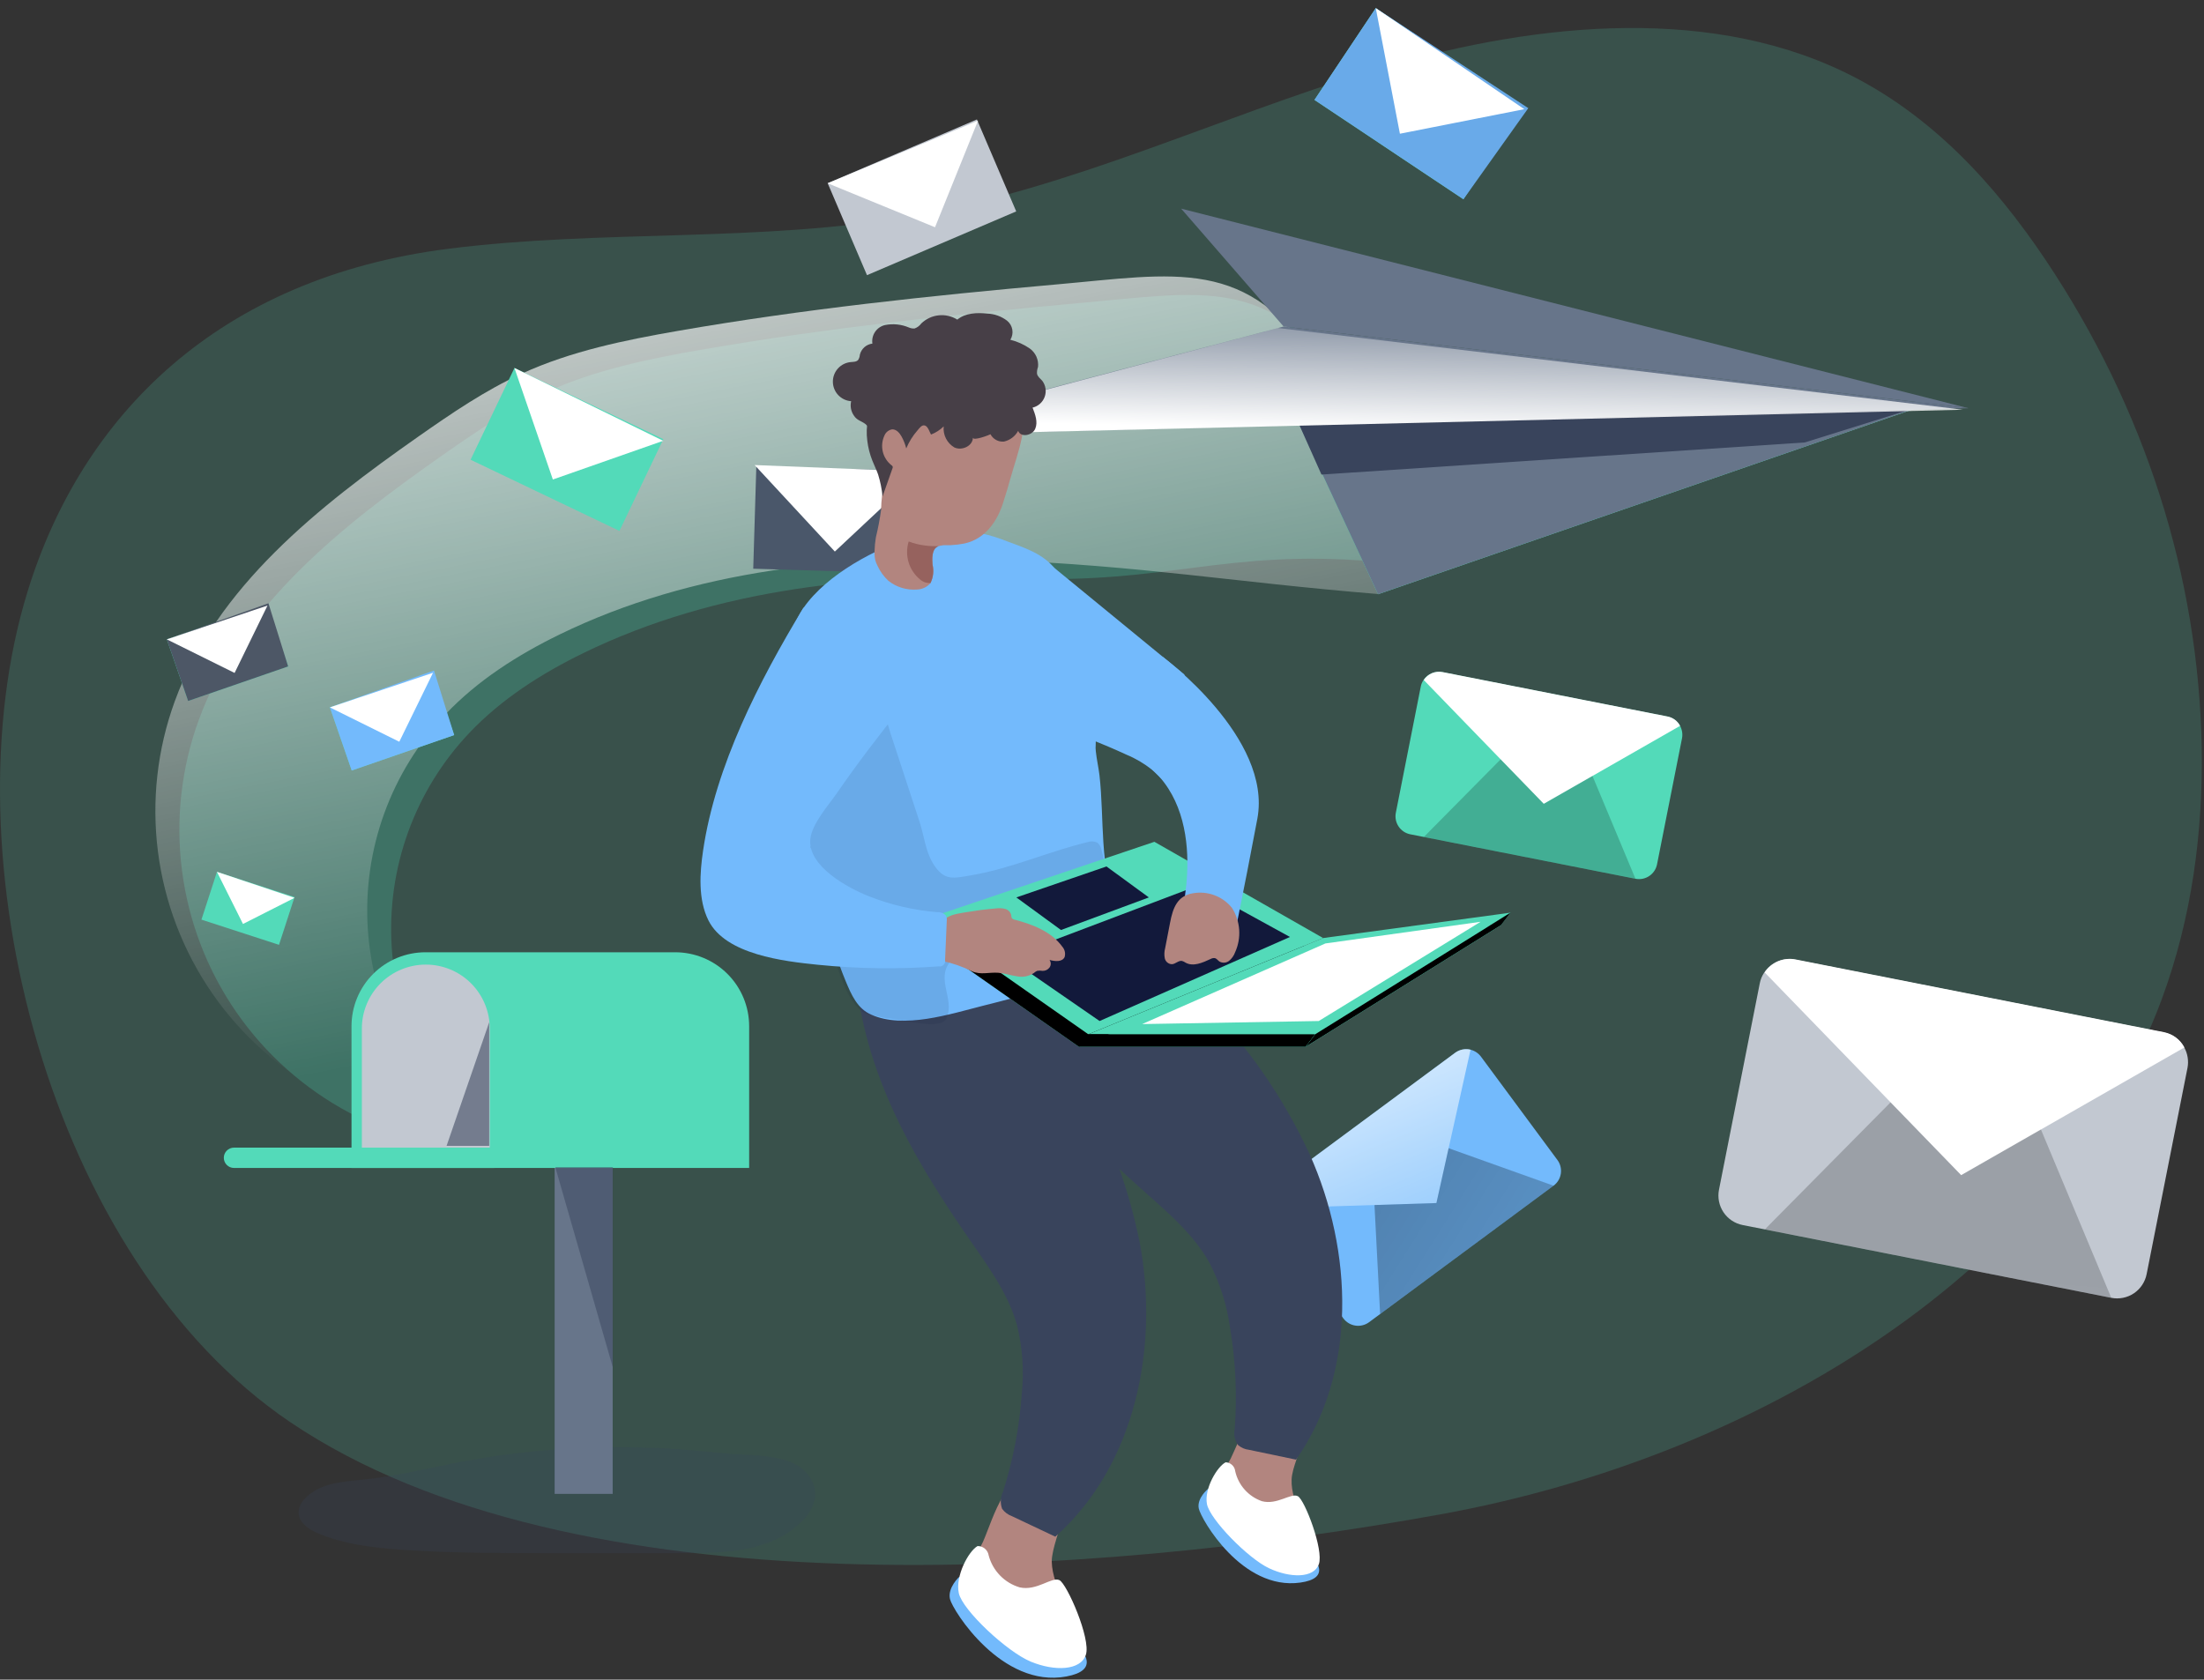 <svg width="551" height="420" viewBox="0 0 551 420" fill="none" xmlns="http://www.w3.org/2000/svg">
<rect x="0" y="0" width="551" height="420" fill="#333333" stroke="none"/>
<path opacity="0.18" d="M112.155 62.195C150.554 57.333 190.09 60.682 228.161 54.009C267.982 47.026 304.247 29.451 342.631 17.78C381.016 6.108 425.344 0.862 460.955 17.966C482.757 28.447 498.799 46.195 511.385 64.974C536.192 102.006 549.637 143.988 550.423 186.872C550.779 208.131 547.949 229.538 540.468 249.78C515.466 317.427 439.793 364.249 359.996 378.686C272.362 394.55 143.335 403.377 72.568 355.612C12.311 314.868 -13.535 214.059 6.901 147.889C20.454 103.882 54.586 69.489 112.155 62.195Z" fill="#53DAB9"/>
<path opacity="0.24" d="M114.41 365.698C106.565 367.212 98.789 369.162 90.865 369.962C85.721 370.495 80.042 370.772 76.312 374.63C75.425 375.451 74.836 376.584 74.65 377.828C74.443 380.493 77.025 382.358 79.34 383.338C86.097 386.216 93.427 387.037 100.679 387.538C112.471 388.337 124.303 388.359 136.134 388.369H171.353C181.76 388.369 193.295 387.911 200.745 380.098C202.318 378.634 203.384 376.639 203.772 374.438C204.187 370.878 201.675 367.521 198.637 366.029C193.384 363.449 185.52 363.982 179.841 363.3C172.355 362.469 164.867 361.993 157.374 361.872C142.973 361.689 128.588 362.971 114.41 365.698V365.698Z" fill="#39445C"/>
<path opacity="0.24" d="M175.533 87.411C162.221 89.724 148.833 92.453 136.544 98.07C127.346 102.259 118.957 107.993 110.675 113.791C85.713 131.282 60.185 151.352 49.708 179.982C45.311 192.024 43.866 204.946 45.496 217.662C47.125 230.379 51.78 242.519 59.071 253.064C66.362 263.609 76.076 272.252 87.397 278.267C98.719 284.283 111.318 287.495 124.137 287.634C116.505 281.438 110.237 273.731 105.727 264.996C101.217 256.261 98.563 246.688 97.932 236.878C97.3 227.067 98.704 217.233 102.057 207.992C105.409 198.75 110.637 190.303 117.412 183.179C125.427 174.748 135.404 168.396 145.86 163.29C179.285 146.982 217.539 143.167 254.706 144.627C291.873 146.087 306.081 137.294 343.173 140.363C334.891 119.75 347.362 115.07 335.584 96.226C318.274 68.513 299.6 73.182 270.065 75.761C238.43 78.628 206.817 81.975 175.533 87.411Z" fill="#53DAB9"/>
<path d="M169.51 82.732C156.198 85.045 142.81 87.774 130.521 93.391C121.333 97.579 112.934 103.314 104.663 109.112C79.7 126.614 54.173 146.684 43.706 175.313C39.309 187.355 37.865 200.276 39.493 212.991C41.122 225.707 45.776 237.846 53.066 248.391C60.356 258.936 70.068 267.579 81.388 273.595C92.708 279.611 105.306 282.825 118.125 282.966C110.5 276.77 104.239 269.065 99.734 260.335C95.23 251.604 92.579 242.037 91.948 232.233C91.318 222.429 92.721 212.6 96.07 203.364C99.419 194.129 104.642 185.685 111.41 178.564C119.414 170.133 129.391 163.781 139.847 158.675C173.283 142.367 211.537 138.551 248.704 140.012C285.871 141.472 307.455 145.49 344.515 148.539C336.233 127.925 341.317 110.434 329.593 91.589C312.283 63.877 293.62 68.545 264.085 71.125C232.407 73.949 200.804 77.296 169.51 82.732Z" fill="url(#paint0_linear)"/>
<path d="M153.169 284.053H138.662V373.543H153.169V284.053Z" fill="#67758A"/>
<path d="M187.288 256.585V292.047H87.875V256.585C87.876 254.157 88.356 251.754 89.287 249.511C90.218 247.269 91.581 245.231 93.3 243.516C95.018 241.801 97.057 240.441 99.302 239.514C101.546 238.587 103.95 238.111 106.378 238.114H168.796C173.697 238.114 178.397 240.059 181.864 243.523C185.332 246.986 187.283 251.685 187.288 256.585Z" fill="#53DAB9"/>
<path d="M106.453 241.194C108.552 241.194 110.631 241.608 112.571 242.411C114.511 243.215 116.273 244.393 117.758 245.877C119.243 247.362 120.42 249.124 121.224 251.064C122.027 253.004 122.441 255.083 122.441 257.182V291.844H90.465V257.204C90.462 255.102 90.874 253.021 91.676 251.079C92.478 249.137 93.655 247.372 95.14 245.885C96.625 244.398 98.388 243.218 100.33 242.413C102.271 241.609 104.351 241.194 106.453 241.194V241.194Z" fill="#C2C8D1"/>
<path d="M187.299 256.585V292.036H126.043V254.507C124.21 244.701 117.303 240.192 111.633 238.114H168.795C173.698 238.111 178.401 240.055 181.871 243.519C185.341 246.983 187.293 251.683 187.299 256.585V256.585Z" fill="url(#paint1_linear)"/>
<path d="M123.497 286.963H58.501C57.094 286.963 55.953 288.101 55.953 289.505C55.953 290.909 57.094 292.047 58.501 292.047H123.497C124.904 292.047 126.045 290.909 126.045 289.505C126.045 288.101 124.904 286.963 123.497 286.963Z" fill="#53DAB9"/>
<path d="M123.497 286.963H58.501C57.094 286.963 55.953 288.101 55.953 289.505C55.953 290.909 57.094 292.047 58.501 292.047H123.497C124.904 292.047 126.045 290.909 126.045 289.505C126.045 288.101 124.904 286.963 123.497 286.963Z" fill="url(#paint2_linear)"/>
<path d="M483.225 100.617L344.514 148.592L323.303 102.834L483.225 100.617Z" fill="#53DAB9"/>
<path d="M483.225 100.617L344.514 148.592L323.303 102.834L483.225 100.617Z" fill="#67758A"/>
<path d="M330.369 118.662L451.185 110.636L483.225 100.617L323.303 102.834L330.369 118.662Z" fill="#39445C"/>
<path d="M295.293 52.174L492.137 102.077L320.906 81.645L295.293 52.174Z" fill="#67758A"/>
<path d="M217.5 109L320.905 81.645L492.137 102.077L217.5 109Z" fill="#67758A"/>
<path d="M229.547 143.463L188.309 142.205L189.076 116.784L231.124 117.733L229.547 143.463Z" fill="#4A576A"/>
<path d="M188.662 116.285L208.711 137.912L230.05 117.927L188.662 116.285Z" fill="url(#paint3_linear)"/>
<path d="M165.833 109.814L128.611 92.012L117.639 114.955L154.861 132.756L165.833 109.814Z" fill="#53DAB9"/>
<path d="M154.855 132.764L117.635 114.953L128.613 92.016L166.686 109.869L154.855 132.764Z" fill="url(#paint4_linear)"/>
<path d="M128.611 92.016L138.215 119.899L165.799 110.221L128.611 92.016Z" fill="url(#paint5_linear)"/>
<path d="M108.08 168.01L82.475 176.867L87.934 192.652L113.54 183.795L108.08 168.01Z" fill="#53DAB9"/>
<path d="M113.541 183.808L87.928 192.665L82.471 176.88L108.499 167.65L113.541 183.808Z" fill="#73BAFC"/>
<path d="M82.471 176.88L99.823 185.471L108.254 168.225L82.471 176.88Z" fill="url(#paint6_linear)"/>
<path d="M66.719 151.212L41.707 159.864L47.038 175.275L72.049 166.624L66.719 151.212Z" fill="#53DAB9"/>
<path d="M72.036 166.637L47.031 175.281L41.701 159.869L67.111 150.852L72.036 166.637Z" fill="#4D5766"/>
<path d="M41.701 159.869L58.648 168.268L66.877 151.416L41.701 159.869Z" fill="url(#paint7_linear)"/>
<path d="M73.636 224.303L54.244 218.002L50.361 229.953L69.753 236.254L73.636 224.303Z" fill="#53DAB9"/>
<path d="M69.734 236.249L50.346 229.96L54.236 218.001L74.04 224.268L69.734 236.249Z" fill="url(#paint8_linear)"/>
<path d="M54.236 218.001L60.749 231.037L73.635 224.503L54.236 218.001Z" fill="url(#paint9_linear)"/>
<path d="M244.226 29.867L206.92 45.812L216.747 68.806L254.054 52.861L244.226 29.867Z" fill="#C2C8D1"/>
<path d="M206.915 45.827L233.755 56.824L244.511 30.168L206.915 45.827Z" fill="url(#paint10_linear)"/>
<path d="M381.149 26.874L343.928 2.04L328.618 24.987L365.84 49.82L381.149 26.874Z" fill="#53DAB9"/>
<path d="M365.859 49.815L328.626 24.977L343.943 2.03L382.073 27.044L365.859 49.815Z" fill="#69AAE9"/>
<path d="M343.943 2.03L349.978 33.438L381.079 27.299L343.943 2.03Z" fill="url(#paint11_linear)"/>
<path d="M218 109L319.499 82.018L490.73 102.451L218 109Z" fill="url(#paint12_linear)"/>
<path opacity="0.57" d="M122.303 255.605V286.515H111.645L122.303 255.605Z" fill="#39445C"/>
<path opacity="0.5" d="M138.824 291.844H153.213V341.94L138.824 291.844Z" fill="#39445C"/>
<path d="M388.388 296.485L342.272 330.614C341.29 331.339 340.062 331.645 338.855 331.465C337.648 331.285 336.563 330.634 335.836 329.654L316.708 303.806C316.348 303.324 316.092 302.772 315.958 302.186C315.734 301.304 315.777 300.375 316.081 299.518C316.386 298.66 316.938 297.913 317.668 297.37L363.799 263.24C364.345 262.839 364.971 262.563 365.635 262.431C366.298 262.299 366.983 262.314 367.64 262.475C368.676 262.739 369.591 263.348 370.235 264.201L389.363 290.064C389.721 290.549 389.979 291.101 390.124 291.686C390.268 292.272 390.296 292.88 390.206 293.476C390.115 294.073 389.908 294.645 389.596 295.162C389.284 295.678 388.874 296.127 388.388 296.485V296.485Z" fill="#73BAFC"/>
<path d="M367.64 262.475L359.104 300.82L315.958 302.186C315.734 301.304 315.777 300.375 316.081 299.518C316.386 298.66 316.938 297.913 317.668 297.37L363.799 263.24C364.345 262.839 364.971 262.563 365.635 262.431C366.298 262.299 366.983 262.314 367.64 262.475V262.475Z" fill="url(#paint13_linear)"/>
<path d="M343.621 301.315L345.031 328.559L388.387 296.485L362.149 287.108L359.103 300.82L343.621 301.315Z" fill="url(#paint14_linear)"/>
<path d="M307.678 364.714C306.305 367.049 305.455 369.654 305.188 372.35C305.234 375.048 306.108 377.667 307.693 379.851C310.949 384.681 315.94 388.071 321.63 389.317C322.374 389.546 323.175 389.509 323.895 389.212C324.388 388.91 324.772 388.458 324.99 387.922C326.355 385.147 325.8 381.846 324.9 378.921C324 375.995 322.77 373.025 322.905 369.92C323.13 364.114 331.426 352.907 321.765 350.177C313.709 347.837 310.243 359.538 307.678 364.714Z" fill="#B2857F"/>
<path d="M302.005 372.29C302.005 372.29 299.155 374.63 299.695 377.211C300.235 379.791 310.481 397.778 325.078 395.723C339.675 393.668 315.702 379.221 315.702 379.221L302.005 372.29Z" fill="#73BAFC"/>
<path d="M306.417 365.644C307.015 365.666 307.586 365.902 308.024 366.31C308.462 366.718 308.738 367.269 308.803 367.864C309.184 369.578 309.995 371.166 311.161 372.478C312.326 373.791 313.807 374.785 315.464 375.365C319.274 376.4 322.755 373.22 324.465 374.12C326.175 375.02 330.976 387.547 329.716 391.117C328.455 394.688 322.545 394.598 317.294 392.153C312.043 389.707 302.472 379.941 301.737 376.085C301.002 372.23 304.332 366.679 306.417 365.644Z" fill="white"/>
<path d="M245.777 385.462C244.362 388.124 243.543 391.062 243.377 394.073C243.583 397.043 244.681 399.882 246.527 402.219C250.38 407.44 256.097 410.976 262.49 412.09C263.325 412.311 264.212 412.231 264.995 411.865C265.523 411.49 265.93 410.969 266.165 410.365C267.545 407.215 266.75 403.569 265.625 400.329C264.5 397.088 263 393.893 262.94 390.472C262.94 384.021 271.596 371.135 260.734 368.569C251.658 366.424 248.358 379.596 245.777 385.462Z" fill="#B2857F"/>
<path d="M239.825 394.268C239.825 394.268 236.824 397.013 237.499 399.849C238.174 402.684 250.446 422.201 266.588 419.201C282.73 416.201 255.397 401.424 255.397 401.424L239.825 394.268Z" fill="#73BAFC"/>
<path d="M244.399 386.587C245.07 386.58 245.721 386.816 246.232 387.252C246.742 387.687 247.077 388.293 247.175 388.957C247.676 390.838 248.653 392.559 250.011 393.954C251.37 395.349 253.064 396.372 254.931 396.923C259.221 397.883 262.957 394.208 264.847 395.108C266.737 396.008 272.738 409.735 271.478 413.74C270.218 417.746 263.662 417.956 257.706 415.496C251.75 413.035 240.634 402.624 239.704 398.378C238.774 394.133 242.134 387.847 244.399 386.587Z" fill="white"/>
<path d="M278.138 229.006C278.546 229.077 278.947 229.182 279.338 229.321C288.819 232.921 300.236 248.973 306.687 256.594C315.072 266.246 322.052 277.034 327.419 288.639C338.311 312.957 339.316 343.171 324.014 364.984L312.252 362.524C311.225 362.41 310.257 361.986 309.477 361.308C309.076 360.72 308.798 360.056 308.662 359.357C308.525 358.658 308.532 357.939 308.682 357.243C309.303 348.841 308.915 340.394 307.527 332.085C306.751 326.389 305.005 320.869 302.366 315.762C298.676 309.116 292.855 303.971 287.184 298.93C269.182 282.983 253.039 266.496 244.113 243.948C252.169 239.987 269.452 227.476 278.138 229.006Z" fill="#39445C"/>
<path d="M250.894 241.247C251.283 241.402 251.65 241.603 251.99 241.847C260.376 247.548 267.742 265.851 272.242 274.732C278.137 286.08 282.409 298.2 284.934 310.737C289.84 336.915 283.794 366.529 263.826 384.246L252.95 379.101C251.982 378.75 251.14 378.118 250.534 377.285C250.282 376.616 250.168 375.903 250.199 375.189C250.23 374.475 250.406 373.775 250.714 373.13C253.28 365.104 254.872 356.798 255.455 348.392C256.03 342.673 255.619 336.899 254.24 331.319C252.215 324.013 247.744 317.653 243.408 311.412C229.682 291.729 217.77 271.911 214.35 247.908C223.096 245.928 242.823 237.797 250.894 241.247Z" fill="#39445C"/>
<path d="M299.756 184.105C299.764 184.17 299.764 184.235 299.756 184.3C299.891 186.805 300.716 189.01 300.071 191.561C299.381 194.396 296.741 196.962 293.86 196.541C291.46 196.196 289.825 194.036 287.98 192.461C286.048 190.915 283.907 189.652 281.619 188.71C278.618 187.315 275.528 186.01 272.438 184.81C270.457 184.03 266.677 183.55 265.837 181.524C264.997 179.499 265.267 176.304 265.027 174.159L261.291 140.119L296.051 168.623C297.476 171.74 298.587 174.991 299.366 178.329C299.698 180.235 299.829 182.171 299.756 184.105V184.105Z" fill="#73BAFC"/>
<path d="M273.954 187.855C274.164 189.866 274.629 191.861 274.869 193.856C276.129 204.943 274.764 216.689 279.265 227.205C280.285 229.546 281.605 232.036 281.005 234.526C280.272 236.637 278.794 238.408 276.849 239.507C267.668 245.928 256.522 248.793 245.66 251.509C237.484 253.579 225.978 257.345 217.817 253.714C214.336 252.214 212.836 248.733 211.411 245.313C206.91 234.421 204.54 222.42 202.409 210.808C202.139 209.308 201.854 207.808 201.599 206.233C199.829 195.761 198.444 185.2 197.444 174.548C196.754 166.807 196.439 158.406 200.849 152.045C206.7 143.554 219.092 137.043 228.738 134.043C231.858 133.039 235.108 132.498 238.384 132.438C243.053 132.656 247.65 133.671 251.976 135.438C257.122 137.314 261.697 138.874 264.623 143.434C267.866 148.732 270.351 154.459 272.004 160.447C273.56 166.054 274.333 171.85 274.299 177.669C274.299 180.519 273.909 183.4 273.924 186.235C273.877 186.775 273.887 187.318 273.954 187.855V187.855Z" fill="#73BAFC"/>
<path opacity="0.1" d="M235.549 255.664C232.428 256.969 224.687 254.824 222.182 254.659C220.682 254.569 219.182 253.969 217.681 253.789C210.18 252.754 206.985 232.201 205.68 226.785C202.169 212.308 197.579 197.426 195.748 182.725C195.058 177.039 194.563 171.233 195.838 165.667C197.114 160.102 200.339 154.731 205.515 152.165C214.516 147.755 220.592 177.144 222.557 183.145C225.017 190.646 227.493 198.147 229.938 205.648C231.018 209.008 231.363 212.744 233.208 215.819C236.014 220.485 238.384 219.599 243.08 218.819C252.936 217.109 262.147 212.924 271.854 210.583C272.253 210.434 272.678 210.368 273.104 210.388C273.529 210.409 273.946 210.516 274.329 210.703C274.852 211.133 275.208 211.733 275.334 212.398C275.906 214.293 276.219 216.256 276.264 218.234C276.321 218.801 276.239 219.372 276.024 219.899C275.685 220.438 275.216 220.882 274.659 221.19C268.099 225.529 260.894 228.805 253.311 230.896C247.31 232.576 241.625 235.397 237.574 240.407C233.929 244.908 238.669 249.648 236.689 254.524C236.586 254.781 236.431 255.015 236.235 255.211C236.039 255.407 235.806 255.561 235.549 255.664V255.664Z" fill="#12193B"/>
<path d="M228.707 232.996L286.225 213.599L328.41 237.662L269.708 261.725L228.707 232.996Z" fill="#53DAB9"/>
<path d="M228.707 232.996L286.225 213.599L328.41 237.662L269.708 261.725L228.707 232.996Z" fill="url(#paint15_linear)"/>
<path d="M231.076 229.891L288.594 210.493L330.779 234.556L272.077 258.62L231.076 229.891Z" fill="#53DAB9"/>
<path d="M274.898 255.304L322.485 234.286L299.262 221.535L251.945 239.447L274.898 255.304Z" fill="#12193B"/>
<path d="M272.078 258.62H328.801L377.632 228.211L330.781 234.557L272.078 258.62Z" fill="#53DAB9"/>
<path d="M252.721 119.236C252.136 121.351 251.506 123.467 250.831 125.567C249.331 130.368 246.33 134.748 241.11 135.903C239.956 136.125 238.788 136.266 237.614 136.323C237.389 136.323 237.134 136.323 236.834 136.323C236.818 136.331 236.8 136.335 236.782 136.335C236.763 136.335 236.746 136.331 236.729 136.323H236.594C236.008 136.296 235.422 136.357 234.854 136.503C234.695 136.512 234.541 136.558 234.404 136.638C232.904 137.329 233.024 139.759 233.129 141.139C233.498 142.692 233.318 144.325 232.619 145.76C232.619 145.76 232.619 145.85 232.529 145.91C232.113 146.363 231.611 146.73 231.052 146.987C230.493 147.245 229.888 147.388 229.273 147.41C226.687 147.619 224.117 146.836 222.087 145.22C220.925 144.141 219.992 142.84 219.342 141.394C219.138 140.983 218.968 140.557 218.832 140.119C218.662 139.377 218.596 138.614 218.637 137.854C218.664 136.687 218.774 135.524 218.967 134.373C219.52 132.102 219.956 129.803 220.272 127.487C220.292 126.314 220.372 125.142 220.512 123.977C220.704 123.232 220.844 122.475 220.932 121.711C220.932 119.506 219.807 117.376 219.792 115.141C219.772 112.93 219.978 110.723 220.407 108.555C221.207 104.253 223.08 100.223 225.853 96.838C230.998 90.837 240.12 87.837 247.291 91.257C250.874 92.967 253.654 96 255.047 99.719C257.447 106.034 254.447 113.07 252.721 119.236Z" fill="#B2857F"/>
<path d="M245.253 227.536C246.513 227.386 247.788 227.251 249.049 227.145C249.8 227.04 250.565 227.086 251.299 227.281C251.66 227.375 251.989 227.564 252.252 227.827C252.516 228.091 252.705 228.42 252.799 228.781C252.791 229.055 252.848 229.327 252.964 229.576C253.156 229.798 253.423 229.942 253.714 229.981C258.215 231.151 262.865 232.981 265.551 236.687C265.87 237.037 266.094 237.465 266.199 237.928C266.304 238.391 266.288 238.873 266.151 239.327C265.536 240.587 263.735 240.407 262.385 240.032C262.579 240.309 262.683 240.639 262.683 240.977C262.683 241.315 262.579 241.645 262.385 241.922C262.183 242.195 261.918 242.413 261.612 242.56C261.306 242.706 260.969 242.776 260.63 242.763C260.184 242.68 259.726 242.68 259.28 242.763C258.974 242.905 258.691 243.092 258.44 243.318C257.808 243.735 257.098 244.019 256.352 244.154C255.607 244.288 254.842 244.269 254.104 244.098C252.604 243.873 251.104 243.363 249.604 243.243C247.278 243.063 245.193 243.828 243.033 242.883C240.651 241.703 238.131 240.827 235.532 240.272C234.705 240.139 233.943 239.745 233.356 239.147C233.104 238.639 232.973 238.079 232.973 237.512C232.973 236.944 233.104 236.385 233.356 235.877C233.745 234.036 234.445 232.276 235.427 230.671C236.702 228.871 238.832 228.556 240.917 228.196C242.448 227.941 243.813 227.746 245.253 227.536Z" fill="#B2857F"/>
<path d="M200.82 152.03C189.794 170.288 178.902 191.441 175.767 212.714C174.942 218.309 174.491 224.91 177.117 230.161C181.407 238.712 196.004 240.377 204.405 241.232C214.466 242.252 224.596 242.388 234.68 241.637C234.9 241.679 235.128 241.666 235.342 241.599C235.556 241.531 235.75 241.413 235.908 241.252C236.065 241.092 236.18 240.896 236.243 240.68C236.307 240.465 236.316 240.237 236.27 240.017L236.69 230.311C236.759 229.858 236.697 229.394 236.51 228.976C236.247 228.67 235.916 228.43 235.543 228.277C235.17 228.123 234.766 228.059 234.364 228.091C228.489 227.62 222.715 226.28 217.232 224.115C212.026 222.045 201.855 216.614 202.59 209.773C202.995 205.933 207.211 201.252 209.296 198.222C214.307 190.946 219.708 183.895 225.228 176.994C225.228 176.994 225.768 137.734 200.82 152.03Z" fill="#73BAFC"/>
<path d="M250.999 110.415C251.745 110.242 252.446 109.914 253.056 109.451C253.666 108.988 254.172 108.402 254.539 107.73C255.154 109.455 258.065 108.93 258.8 107.235C259.535 105.539 258.8 103.619 258.14 101.924C258.829 101.762 259.467 101.43 259.996 100.96C260.525 100.489 260.928 99.894 261.169 99.228C261.41 98.563 261.482 97.847 261.377 97.147C261.273 96.447 260.995 95.784 260.57 95.218C260.075 94.663 259.385 94.183 259.25 93.433C259.218 92.861 259.305 92.289 259.505 91.752C259.599 90.872 259.458 89.982 259.097 89.173C258.736 88.364 258.168 87.665 257.45 87.147C255.975 86.129 254.328 85.388 252.589 84.957C253.056 84.197 253.23 83.294 253.078 82.415C252.926 81.537 252.459 80.744 251.764 80.186C250.341 79.1 248.617 78.481 246.828 78.416C244.233 78.131 241.368 78.251 239.327 79.916C237.934 79.051 236.292 78.676 234.662 78.85C233.031 79.024 231.506 79.737 230.326 80.876C229.907 81.457 229.321 81.897 228.646 82.136C228.163 82.171 227.679 82.089 227.236 81.896C225.344 81.087 223.251 80.873 221.235 81.281C220.227 81.521 219.346 82.131 218.765 82.989C218.185 83.847 217.947 84.892 218.099 85.917C217.354 86.006 216.655 86.322 216.094 86.82C215.534 87.319 215.139 87.978 214.964 88.707C214.93 89.165 214.786 89.607 214.544 89.997C214.109 90.507 213.344 90.477 212.699 90.537C211.468 90.644 210.323 91.212 209.493 92.126C208.663 93.041 208.208 94.234 208.219 95.47C208.23 96.705 208.707 97.89 209.554 98.789C210.401 99.688 211.556 100.234 212.789 100.319C212.647 100.921 212.631 101.547 212.742 102.156C212.853 102.765 213.089 103.345 213.434 103.859C214.229 105.134 215.294 105.224 216.344 106.019C216.959 106.499 216.719 106.544 216.689 107.52C216.659 108.417 216.704 109.315 216.824 110.205C217.029 111.919 217.458 113.598 218.099 115.201C218.549 116.356 219.12 117.466 219.525 118.636C220.083 120.428 220.455 122.273 220.635 124.142L223.17 116.971C223.198 116.873 223.198 116.769 223.17 116.671C223.119 116.538 223.024 116.426 222.9 116.356C221.795 115.494 221.016 114.281 220.694 112.917C220.373 111.553 220.526 110.12 221.13 108.855C221.298 108.458 221.566 108.112 221.908 107.849C222.25 107.586 222.653 107.416 223.08 107.355C224.1 107.355 224.88 108.24 225.375 109.125C225.902 110.068 226.301 111.077 226.561 112.125C227.247 110.484 228.194 108.964 229.366 107.625C229.861 107.07 230.461 106.124 231.256 106.409C232.051 106.694 232.426 108.135 232.756 108.66C233.938 108.2 235.015 107.506 235.922 106.619C235.817 107.661 236.013 108.71 236.487 109.643C236.96 110.576 237.69 111.354 238.592 111.885C240.482 112.77 243.228 111.51 243.228 109.41C243.228 110.355 247.323 108.765 247.623 108.585C247.94 109.191 248.43 109.689 249.032 110.015C249.633 110.341 250.318 110.481 250.999 110.415Z" fill="#473F47"/>
<path d="M231.21 136.398C232.419 136.557 233.639 136.607 234.856 136.548C234.697 136.557 234.543 136.603 234.406 136.683C232.906 137.374 233.026 139.804 233.131 141.184C233.5 142.737 233.32 144.37 232.621 145.805C232.153 145.808 231.688 145.742 231.24 145.61C230.782 145.448 230.359 145.198 229.995 144.875C228.635 143.754 227.639 142.254 227.137 140.565C226.634 138.876 226.648 137.075 227.175 135.393C228.474 135.893 229.829 136.231 231.21 136.398V136.398Z" fill="#96625E"/>
<path d="M290.664 164.227C290.664 164.227 318.133 184.495 314.337 204.733C310.812 223.56 307.646 238.532 307.646 238.532L294.79 231.031C294.79 231.031 303.386 202.662 285.443 190.331C267.501 177.999 290.664 164.227 290.664 164.227Z" fill="#73BAFC"/>
<path d="M292.511 230.746L291.281 237.122C291.064 237.93 291.033 238.776 291.191 239.597C291.274 240.007 291.492 240.378 291.81 240.649C292.128 240.921 292.528 241.079 292.946 241.097C293.846 241.097 294.611 240.107 295.511 240.287C295.833 240.383 296.137 240.53 296.411 240.722C298.332 241.772 300.657 240.722 302.682 239.777C303.006 239.595 303.38 239.527 303.747 239.582C304.182 239.702 304.452 240.137 304.827 240.407C305.202 240.633 305.637 240.739 306.073 240.712C306.51 240.686 306.928 240.527 307.273 240.257C307.953 239.692 308.47 238.957 308.773 238.127C309.581 236.353 309.931 234.404 309.792 232.46C309.653 230.516 309.029 228.637 307.978 226.995C306.827 225.572 305.314 224.484 303.599 223.846C301.884 223.207 300.028 223.041 298.227 223.365C294.326 223.98 293.216 227.04 292.511 230.746Z" fill="#B2857F"/>
<path d="M269.707 261.725H326.43L375.261 231.316L328.41 237.662L269.707 261.725Z" fill="#53DAB9"/>
<path d="M272.077 258.62L269.707 261.725H326.43L328.8 258.62H272.077Z" fill="url(#paint16_linear)"/>
<path d="M377.631 228.211L375.261 231.316L326.43 261.725L328.8 258.62L377.631 228.211Z" fill="#53DAB9"/>
<path d="M377.631 228.211L375.261 231.316L326.43 261.725L328.8 258.62L377.631 228.211Z" fill="url(#paint17_linear)"/>
<path d="M331.349 235.907L370.144 230.491L329.684 255.304L285.533 256.069L331.349 235.907Z" fill="white"/>
<path d="M265.249 232.546L287.212 224.4L276.621 216.659L254.088 224.4L265.249 232.546Z" fill="#12193B"/>
<path d="M408.864 219.734L352.577 208.617C351.985 208.501 351.421 208.269 350.919 207.934C350.416 207.599 349.985 207.169 349.649 206.667C349.313 206.165 349.08 205.602 348.962 205.01C348.844 204.418 348.844 203.809 348.961 203.217L355.187 171.713C355.296 171.122 355.526 170.56 355.862 170.062C356.364 169.3 357.081 168.704 357.923 168.352C358.765 167.999 359.693 167.905 360.588 168.082L416.875 179.199C417.542 179.324 418.171 179.598 418.717 180.001C419.262 180.403 419.71 180.924 420.026 181.524C420.533 182.464 420.703 183.549 420.506 184.599L414.265 216.103C414.15 216.697 413.919 217.262 413.585 217.766C413.251 218.27 412.821 218.704 412.319 219.041C411.817 219.378 411.254 219.613 410.661 219.732C410.068 219.851 409.458 219.852 408.864 219.734Z" fill="#53DAB9"/>
<path d="M420.024 181.494L385.94 200.997L355.936 170.033C356.437 169.27 357.155 168.675 357.996 168.322C358.838 167.969 359.766 167.876 360.661 168.053L416.949 179.169C417.602 179.305 418.216 179.584 418.748 179.986C419.28 180.388 419.716 180.903 420.024 181.494Z" fill="url(#paint18_linear)"/>
<path d="M375.154 189.88L355.967 209.278L408.864 219.734L398.122 194.021L385.941 200.997L375.154 189.88Z" fill="url(#paint19_linear)"/>
<path d="M527.82 324.52L435.667 306.321C434.698 306.13 433.775 305.75 432.953 305.202C432.13 304.654 431.424 303.949 430.874 303.128C430.324 302.306 429.942 301.385 429.748 300.415C429.555 299.446 429.555 298.448 429.748 297.479L439.941 245.901C440.12 244.934 440.496 244.014 441.046 243.199C441.867 241.951 443.042 240.976 444.42 240.398C445.798 239.821 447.317 239.667 448.783 239.957L540.935 258.157C542.026 258.362 543.057 258.811 543.95 259.47C544.843 260.129 545.576 260.982 546.093 261.964C546.924 263.503 547.201 265.28 546.879 266.999L536.662 318.577C536.474 319.549 536.095 320.474 535.549 321.299C535.002 322.124 534.297 322.834 533.476 323.386C532.654 323.938 531.732 324.323 530.761 324.517C529.79 324.712 528.791 324.713 527.82 324.52Z" fill="#C2C8D1"/>
<path d="M546.092 261.916L490.29 293.845L441.168 243.151C441.989 241.903 443.164 240.928 444.542 240.35C445.92 239.773 447.439 239.619 448.905 239.909L541.057 258.109C542.126 258.331 543.132 258.787 544.003 259.446C544.874 260.104 545.587 260.948 546.092 261.916Z" fill="url(#paint20_linear)"/>
<path d="M472.632 275.645L441.219 307.402L527.82 324.521L510.235 282.424L490.291 293.845L472.632 275.645Z" fill="url(#paint21_linear)"/>
<defs>
<linearGradient id="paint0_linear" x1="204.439" y1="244.008" x2="153.639" y2="-13.995" gradientUnits="userSpaceOnUse">
<stop stop-color="white" stop-opacity="0"/>
<stop offset="0.95" stop-color="white"/>
</linearGradient>
<linearGradient id="paint1_linear" x1="12530.7" y1="13771" x2="12320.9" y2="18770.5" gradientUnits="userSpaceOnUse">
<stop stop-color="#010101" stop-opacity="0"/>
<stop offset="0.95" stop-color="#010101"/>
</linearGradient>
<linearGradient id="paint2_linear" x1="6209.28" y1="1756.7" x2="6209.53" y2="1815.77" gradientUnits="userSpaceOnUse">
<stop stop-color="#010101" stop-opacity="0"/>
<stop offset="0.95" stop-color="#010101"/>
</linearGradient>
<linearGradient id="paint3_linear" x1="7729.54" y1="-35011.3" x2="8913.48" y2="-33596.7" gradientUnits="userSpaceOnUse">
<stop stop-color="white" stop-opacity="0"/>
<stop offset="0.95" stop-color="white"/>
</linearGradient>
<linearGradient id="paint4_linear" x1="-17891.4" y1="6466.12" x2="-19742" y2="9407.93" gradientUnits="userSpaceOnUse">
<stop stop-color="white" stop-opacity="0"/>
<stop offset="0.95" stop-color="white"/>
</linearGradient>
<linearGradient id="paint5_linear" x1="1170.42" y1="-33003" x2="1822.85" y2="-30715.7" gradientUnits="userSpaceOnUse">
<stop stop-color="white" stop-opacity="0"/>
<stop offset="0.95" stop-color="white"/>
</linearGradient>
<linearGradient id="paint6_linear" x1="5196.62" y1="-21537" x2="6038.48" y2="-21063" gradientUnits="userSpaceOnUse">
<stop stop-color="white" stop-opacity="0"/>
<stop offset="0.95" stop-color="white"/>
</linearGradient>
<linearGradient id="paint7_linear" x1="4717.54" y1="-21009.1" x2="5520.81" y2="-20557" gradientUnits="userSpaceOnUse">
<stop stop-color="white" stop-opacity="0"/>
<stop offset="0.95" stop-color="white"/>
</linearGradient>
<linearGradient id="paint8_linear" x1="-7401.1" y1="5390.23" x2="-7720.75" y2="6089.73" gradientUnits="userSpaceOnUse">
<stop stop-color="white" stop-opacity="0"/>
<stop offset="0.95" stop-color="white"/>
</linearGradient>
<linearGradient id="paint9_linear" x1="3359.08" y1="-4852.97" x2="3578.54" y2="-4349.29" gradientUnits="userSpaceOnUse">
<stop stop-color="white" stop-opacity="0"/>
<stop offset="0.95" stop-color="white"/>
</linearGradient>
<linearGradient id="paint10_linear" x1="767.205" y1="-42728.1" x2="2581.05" y2="-41869.5" gradientUnits="userSpaceOnUse">
<stop stop-color="white" stop-opacity="0"/>
<stop offset="0.95" stop-color="white"/>
</linearGradient>
<linearGradient id="paint11_linear" x1="30511" y1="-32949" x2="30828.7" y2="-30670.7" gradientUnits="userSpaceOnUse">
<stop stop-color="white" stop-opacity="0"/>
<stop offset="0.95" stop-color="white"/>
</linearGradient>
<linearGradient id="paint12_linear" x1="348.48" y1="72.148" x2="346.476" y2="163.386" gradientUnits="userSpaceOnUse">
<stop stop-color="white" stop-opacity="0"/>
<stop offset="0.39" stop-color="white"/>
</linearGradient>
<linearGradient id="paint13_linear" x1="323.671" y1="239.004" x2="363.291" y2="333.632" gradientUnits="userSpaceOnUse">
<stop offset="0.01" stop-color="white"/>
<stop offset="1" stop-color="white" stop-opacity="0"/>
</linearGradient>
<linearGradient id="paint14_linear" x1="294.893" y1="267.213" x2="482.239" y2="385.237" gradientUnits="userSpaceOnUse">
<stop offset="0.01"/>
<stop offset="0.08" stop-opacity="0.69"/>
<stop offset="0.21" stop-opacity="0.32"/>
<stop offset="1" stop-opacity="0"/>
</linearGradient>
<linearGradient id="paint15_linear" x1="22052.8" y1="6573.99" x2="21468.1" y2="12830" gradientUnits="userSpaceOnUse">
<stop offset="0.01"/>
<stop offset="0.08" stop-opacity="0.69"/>
<stop offset="0.21" stop-opacity="0.32"/>
<stop offset="1" stop-opacity="0"/>
</linearGradient>
<linearGradient id="paint16_linear" x1="12060.5" y1="830.883" x2="12159.6" y2="-305.02" gradientUnits="userSpaceOnUse">
<stop offset="0.01"/>
<stop offset="0.08" stop-opacity="0.69"/>
<stop offset="0.21" stop-opacity="0.32"/>
<stop offset="1" stop-opacity="0"/>
</linearGradient>
<linearGradient id="paint17_linear" x1="13354.2" y1="5011.39" x2="14915.8" y2="8226.78" gradientUnits="userSpaceOnUse">
<stop offset="0.01"/>
<stop offset="0.08" stop-opacity="0.69"/>
<stop offset="0.21" stop-opacity="0.32"/>
<stop offset="1" stop-opacity="0"/>
</linearGradient>
<linearGradient id="paint18_linear" x1="-33868.7" y1="-6184.05" x2="-34881.4" y2="-4162.11" gradientUnits="userSpaceOnUse">
<stop offset="0.01" stop-color="white"/>
<stop offset="1" stop-color="white" stop-opacity="0"/>
</linearGradient>
<linearGradient id="paint19_linear" x1="-29395" y1="-4599.09" x2="-29770.6" y2="523.08" gradientUnits="userSpaceOnUse">
<stop offset="0.01"/>
<stop offset="0.08" stop-opacity="0.69"/>
<stop offset="0.21" stop-opacity="0.32"/>
<stop offset="1" stop-opacity="0"/>
</linearGradient>
<linearGradient id="paint20_linear" x1="-55590.5" y1="-10159.6" x2="-57248.5" y2="-6849.31" gradientUnits="userSpaceOnUse">
<stop offset="0.01" stop-color="white"/>
<stop offset="1" stop-color="white" stop-opacity="0"/>
</linearGradient>
<linearGradient id="paint21_linear" x1="-48266.3" y1="-7564.73" x2="-48881.2" y2="821.151" gradientUnits="userSpaceOnUse">
<stop offset="0.01"/>
<stop offset="0.08" stop-opacity="0.69"/>
<stop offset="0.21" stop-opacity="0.32"/>
<stop offset="1" stop-opacity="0"/>
</linearGradient>
</defs>
</svg>
